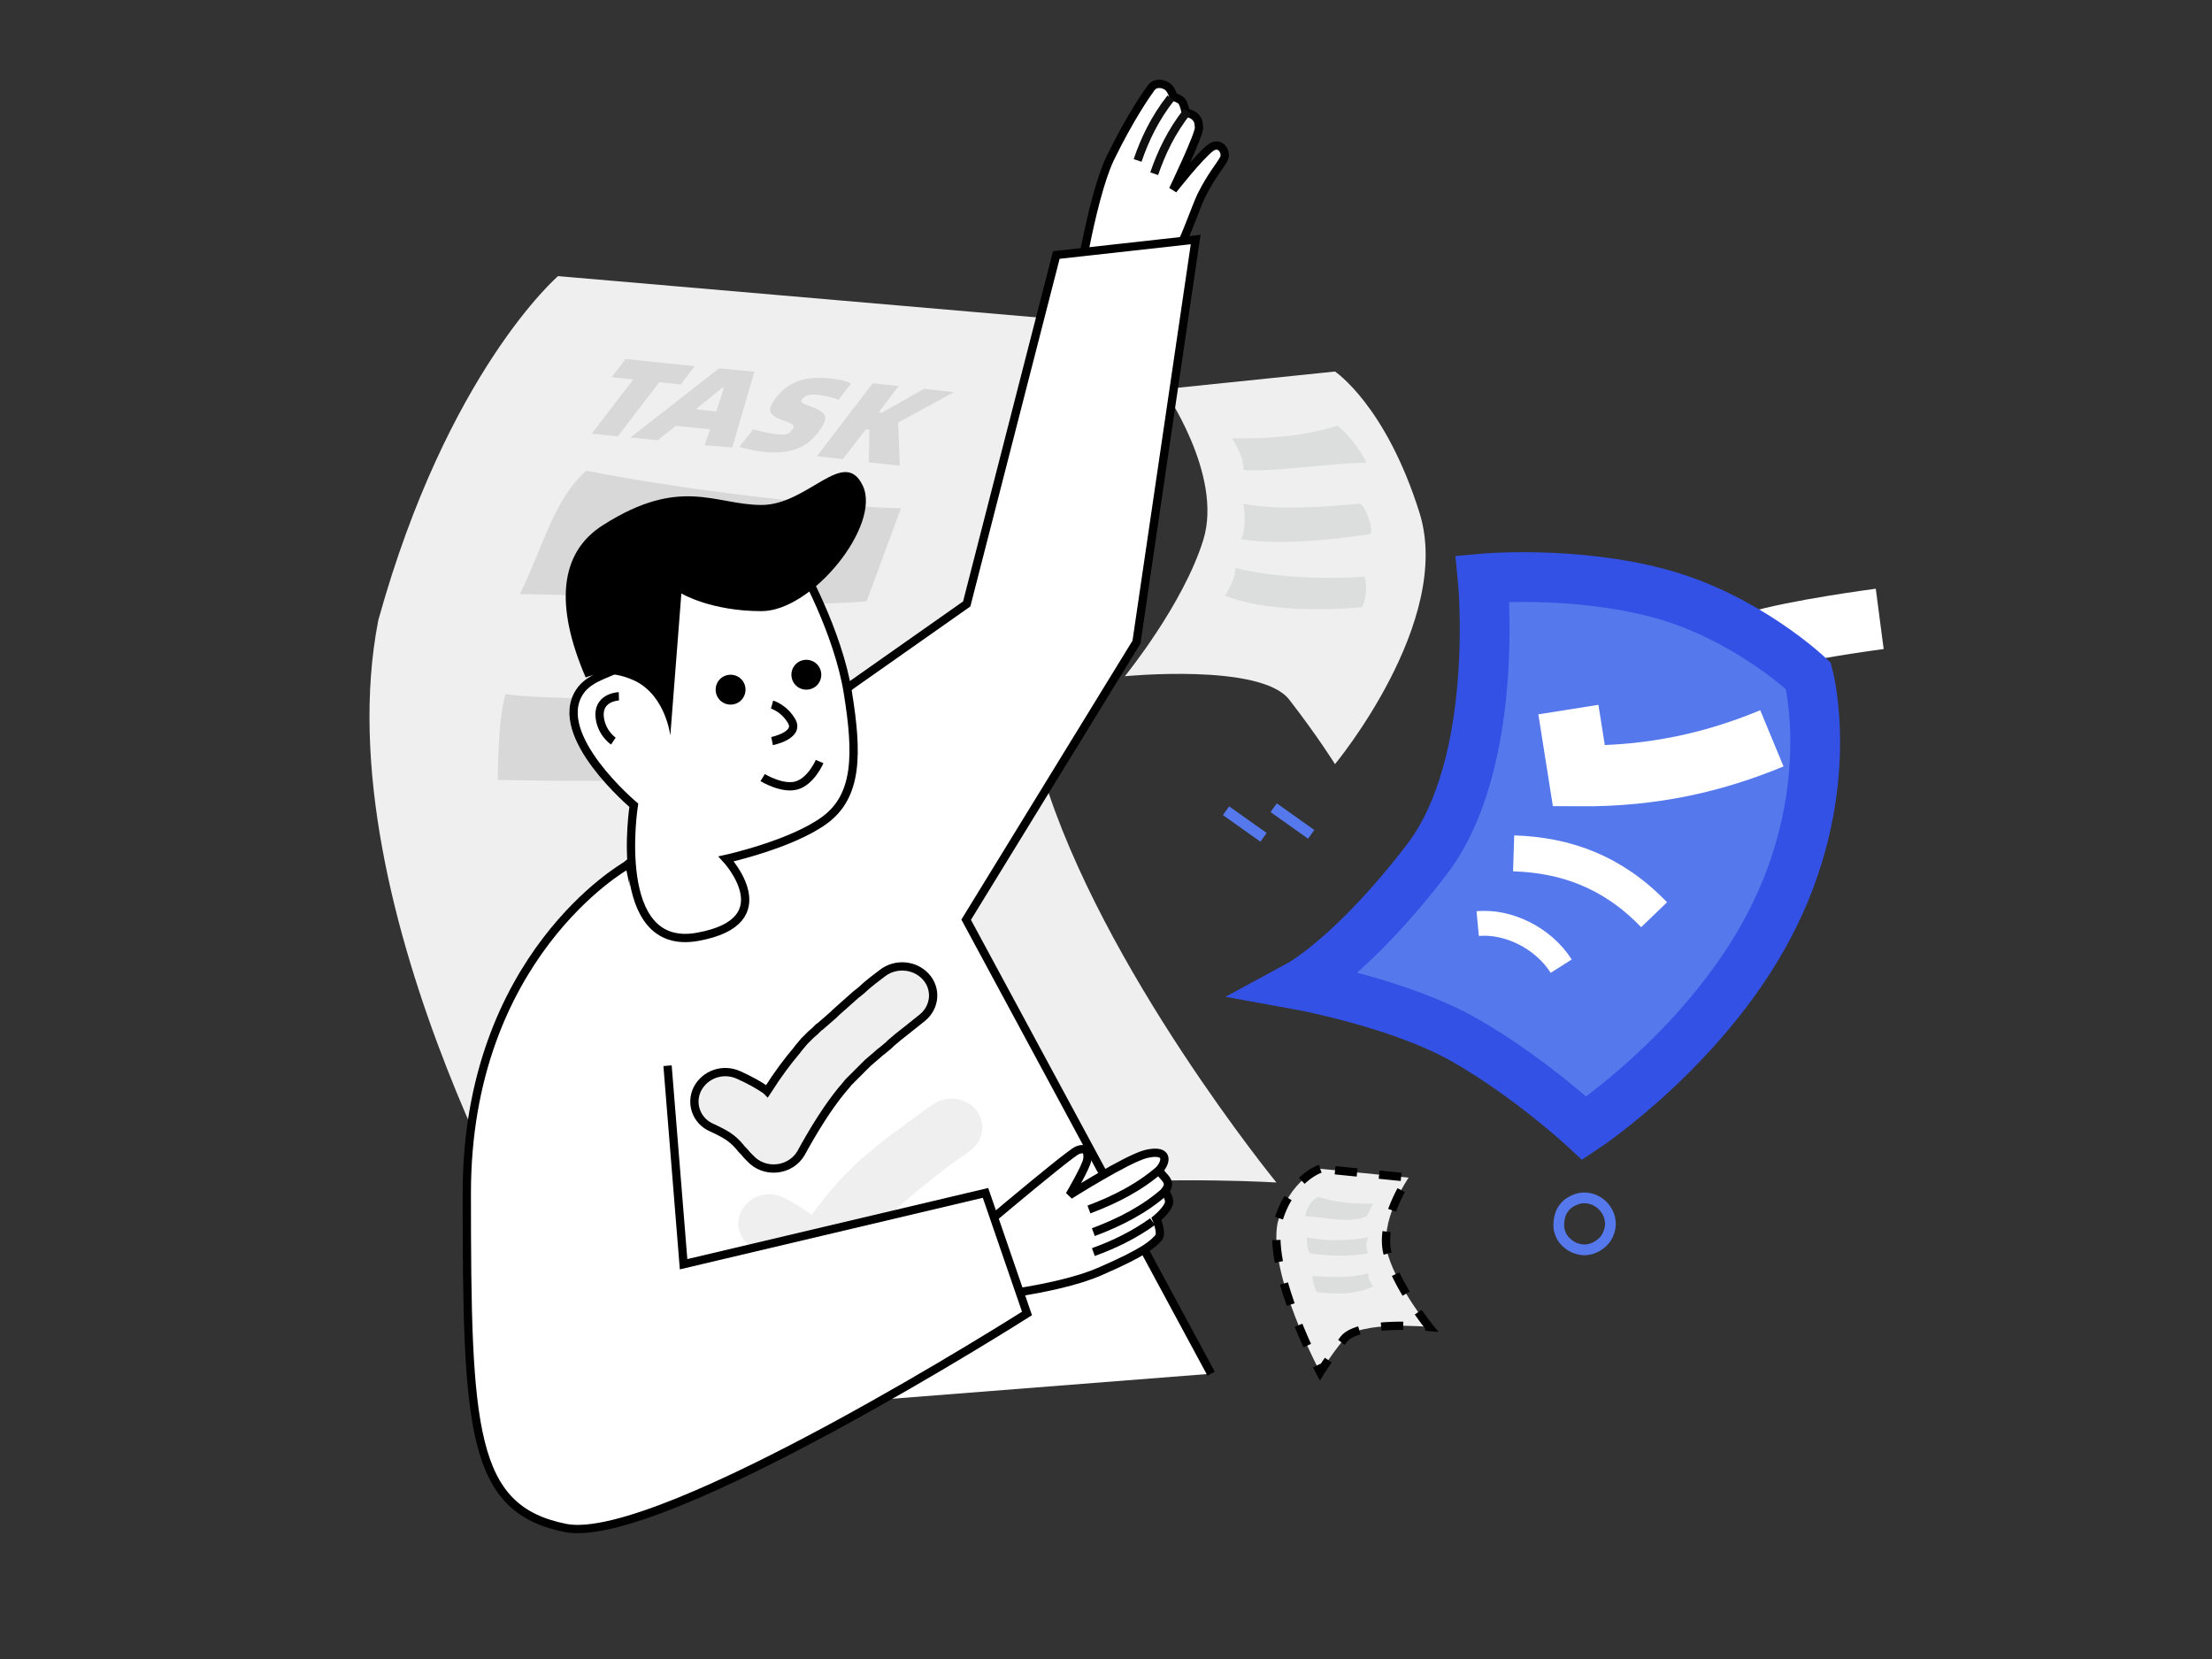 <svg viewBox="0 0 400 300" fill="none" xmlns="http://www.w3.org/2000/svg"><rect x="0" y="0" width="400" height="300" fill="#333333" stroke="none"/><path fill-rule="evenodd" clip-rule="evenodd" d="M100.913 49.93s-20 17.2-32.5 62.2c-10.3 52.7 32.5 122.5 32.5 122.5s29.6 14.5 45-5.3c15.4-19.8 84.9-15.5 84.9-15.5s-31.6-38.7-42.2-73.6c-10.6-34.9 21.3-80.9 21.3-80.9l-109-9.4Z" fill="#EFEFEF"/><path fill-rule="evenodd" clip-rule="evenodd" d="M106.014 85.13c-5.8 5.1-7.7 13.5-12 22.3 21.9.2 45.2 2.8 62.7 1.3l6.2-16.8c-15.5-.5-38.2-3.2-56.9-6.8ZM91.414 125.53c-1.4 4.4-1.4 15.5-1.4 15.5 20.2.4 42.7.4 63.8-3.4v-12.1c.1 0-47.3 1.9-62.4 0Z" fill="#D8D8D8"/><path fill-rule="evenodd" clip-rule="evenodd" d="M111.613 160.63c-1.4 6.4-.7 11.7 1.4 16.3 20.2 2 40.3 3 60-5.3-1.5-5-2.2-10.4-1.4-16.3-20 5.2-40 6.7-60 5.3Z" fill="#B5B5B6"/><path fill-rule="evenodd" clip-rule="evenodd" d="M217.609 97.583c-3.6 11.7-14.2 24.7-14.2 24.7s24.5-2.4 29.7 4.2c5.2 6.7 8.3 11.7 8.3 11.7s21.4-25.8 15.3-45.4c-6.1-19.5-15.3-25.6-15.3-25.6l-31 3.2s10.8 15.4 7.2 27.2Z" fill="#EFEFEF"/><path fill-rule="evenodd" clip-rule="evenodd" d="M224.91 84.983c5.8.4 14.8-1.2 22.2-1.3-1.5-3-3.3-5-5.2-6.7-7.4 2.2-13.3 2.3-19.1 2.3 1 1.7 2 3.4 2.1 5.7ZM224.409 97.483c6.8 1.2 16.7.1 23.4-.9.6-1-.8-4.8-1.8-5.5-5.7.4-13.9 1.4-21.2 0 .4 2.1.4 4.9-.4 6.4ZM221.509 107.683c6.7 2.8 18 2.8 24.8 2.1.7-1.5 1-3.3.5-5.5-6.7.5-16.6.2-23.4-1.6 0 1.6-1.1 3.9-1.9 5Z" fill="#DCDDDD"/><path fill-rule="evenodd" clip-rule="evenodd" d="M200.713 28.714c-3.6 7.7-6.3 26.4-6.3 26.4h13.4c2.1-3.4 4-7 6-11.4 1.2-2.6 2.4-6.1 3.4-8.3 1.9-3.8 3.5-5.5 4.1-6.7.6-1.1-.6-3.3-2.4-2-2.1 1.6-6.8 7.6-6.8 7.6s4.9-10.2 4.7-11.3c-.1-1-.1-1.2-.6-1.8-.5-.6-1.8-.9-1.8-.9s-.3-1.5-.7-2c-.4-.5-1.5-.8-1.5-.8s-.3-1.1-.9-1.7c-.6-.6-2.2-1.1-3.1 0-.8 1.1-3.8 5.3-7.5 12.9Z" fill="#fff"/><path d="M200.713 28.714c-3.6 7.7-6.3 26.4-6.3 26.4h13.4c2.1-3.4 4-7 6-11.4 1.2-2.6 2.4-6.1 3.4-8.3 1.9-3.8 3.5-5.5 4.1-6.7.6-1.1-.6-3.3-2.4-2-2.1 1.6-6.8 7.6-6.8 7.6s4.9-10.2 4.7-11.3c-.1-1-.1-1.2-.6-1.8-.5-.6-1.8-.9-1.8-.9s-.3-1.5-.7-2c-.4-.5-1.5-.8-1.5-.8s-.3-1.1-.9-1.7c-.6-.6-2.2-1.1-3.1 0-.8 1.1-3.8 5.3-7.5 12.9Z" stroke="#000" stroke-width="1.5"/><path fill-rule="evenodd" clip-rule="evenodd" d="m111.913 256.814 1.2-100.2 40.8-32.7 20.9-14.7 16.2-63.1 25.2-2.8-10.7 72.8-30.8 50.2 44.3 82.1" fill="#fff"/><path d="m111.913 256.814 1.2-100.2 40.8-32.7 20.9-14.7 16.2-63.1 25.2-2.8-10.7 72.8-30.8 50.2 44.3 82.1" stroke="#000" stroke-width="1.5"/><path d="M296.413 111.614c3.7 6.1 3.4 9 3.8 12.5 0 0 10-5.8 17.2-8 7.2-2.2 22.5-4.2 22.5-4.2" stroke="#fff" stroke-width="11"/><path fill-rule="evenodd" clip-rule="evenodd" d="M207.113 208.714c-3.6 1-13.7 7.4-13.7 7.4s3-5.1 3.2-6.4c.2-1.2-.1-2.4-1.8-1.7s-23 18.8-23 18.8l3.4 8s15.5-1.3 23.7-4.9c8.3-3.6 9.6-5 10.6-6.1.7-.8-.4-3.4-.4-3.4s2.3-1.9 2.3-3.1c0-1-.9-1.9-.7-2 1.7-2.1-1.6-2.8-.8-4.1 1.3-1.8.8-3.4-2.8-2.5Z" fill="#fff"/><path d="M207.113 208.714c-3.6 1-13.7 7.4-13.7 7.4s3-5.1 3.2-6.4c.2-1.2-.1-2.4-1.8-1.7s-23 18.8-23 18.8l3.4 8s15.5-1.3 23.7-4.9c8.3-3.6 9.6-5 10.6-6.1.7-.8-.4-3.4-.4-3.4s2.3-1.9 2.3-3.1c0-1-.9-1.9-.7-2 1.7-2.1-1.6-2.8-.8-4.1 1.3-1.8.8-3.4-2.8-2.5Z" stroke="#000" stroke-width="1.5"/><path fill-rule="evenodd" clip-rule="evenodd" d="m153.813 180.714-.9.8-.9.8-.9.8-.4.4-.8.7-.8.7-.7.6s-.2.2-.4.3l-.7.7-.7.6-.6.6-.6.6-.5.6c-.2.2-.3.4-.5.6l-.3.4c-1.7 2-3.5 4.4-5.2 7.1l-.2.3-.2-.2c-1.3-.9-2.9-1.8-4.9-2.7-2.8-1.3-6.1-.2-7.5 2.5-1.3 2.6-.2 5.8 2.6 7 2.6 1.2 3.7 1.9 5 3.4l.4.5.5.5.5.6.5.5c2.6 2.9 7.4 2.4 9.3-1l.6-1.1c2.7-4.8 5.2-8.5 7.5-11.1l.4-.5.2-.2.5-.5.5-.5.5-.5.6-.6.6-.6.6-.6.7-.6.7-.6.8-.7c.1-.1.4-.3.4-.3l1.2-1 .4-.4 1.3-1.1 1.4-1.1 1.5-1.2 1.5-1.2c2.3-1.9 2.6-5.2.6-7.4s-5.5-2.5-7.9-.6l-1.7 1.3-1.1.9-1 .9-1 .8-.9.8Z" fill="#EFEFEF"/><path d="m153.813 180.714-.9.8-.9.8-.9.8-.4.4-.8.7-.8.7-.7.6s-.2.2-.4.3l-.7.7-.7.6-.6.6-.6.6-.5.6c-.2.2-.3.4-.5.6l-.3.4c-1.7 2-3.5 4.4-5.2 7.1l-.2.3-.2-.2c-1.3-.9-2.9-1.8-4.9-2.7-2.8-1.3-6.1-.2-7.5 2.5-1.3 2.6-.2 5.8 2.6 7 2.6 1.2 3.7 1.9 5 3.4l.4.5.5.5.5.6.5.5c2.6 2.9 7.4 2.4 9.3-1l.6-1.1c2.7-4.8 5.2-8.5 7.5-11.1l.4-.5.2-.2.5-.5.5-.5.5-.5.6-.6.6-.6.6-.6.7-.6.7-.6.8-.7c.1-.1.4-.3.4-.3l1.2-1 .4-.4 1.3-1.1 1.4-1.1 1.5-1.2 1.5-1.2c2.3-1.9 2.6-5.2.6-7.4s-5.5-2.5-7.9-.6l-1.7 1.3-1.1.9-1 .9-1 .8-.9.8Z" stroke="#000" stroke-width="1.5"/><path fill-rule="evenodd" clip-rule="evenodd" d="m154.713 227.414.7-.9c1.9-2.7 3.8-5 5.5-6.7l.2-.2.5-.5.2-.2.5-.5.5-.5.6-.5.6-.5.7-.6.7-.6.7-.6.8-.6.8-.6.8-.7 1.3-1 1.4-1.1 1.5-1.1 1.6-1.1 1.1-.8c2.5-1.8 2.9-5.1 1.1-7.4-1.9-2.3-5.4-2.7-7.8-1l-1.2.8-1.1.8-1.1.8-1.1.8-1 .8-1 .7-1 .7-.9.7-.9.7-.4.3-.8.7-.8.7c-.1.1-.3.2-.4.3l-.7.6s-.2.2-.4.3l-.7.6-.3.3-.6.6-.6.6-.8.8-.4.4c-1.8 1.9-3.7 4.2-5.6 6.8l-.2.2-.2-.2c-1.3-1-2.8-1.9-4.7-2.9-2.7-1.4-6.1-.5-7.6 2.1-1.5 2.5-.5 5.7 2.2 7.1 3 1.5 3.9 2.4 5.6 4.7l.4.5.4.6.2.3c2.4 2.9 7.2 2.5 9.2-.7.7-1.1 1.6-2.5 2.5-3.8Z" fill="#EFEFEF"/><path d="M113.113 156.614s-28.7 16.3-28.7 59.1.7 57.2 17.9 60.6c17.2 3.3 83.4-38.8 83.4-38.8l-7.5-21.8-54.6 12.9-2.9-35.9" fill="#fff"/><path d="M113.113 156.614s-28.7 16.3-28.7 59.1.7 57.2 17.9 60.6c17.2 3.3 83.4-38.8 83.4-38.8l-7.5-21.8-54.6 12.9-2.9-35.9" stroke="#000" stroke-width="1.5"/><path fill-rule="evenodd" clip-rule="evenodd" d="M114.613 145.614s-4.2 26.6 11.5 23.8c15.7-2.8 5.2-14.1 5.2-14.1s11.8-2.6 17.8-7 6-12 4.2-23.1c-1.8-11.1-8.5-22.9-8.5-22.9s-21.9-2.7-30.2 2.2c-6.9 4.1 0 9.7-2.5 15.8-.5 1.3-5.3 1.7-7.3 4.8-5.2 7.9 9.8 20.5 9.8 20.5Z" fill="#fff"/><path d="M114.613 145.614s-4.2 26.6 11.5 23.8c15.7-2.8 5.2-14.1 5.2-14.1s11.8-2.6 17.8-7 6-12 4.2-23.1c-1.8-11.1-8.5-22.9-8.5-22.9s-21.9-2.7-30.2 2.2c-6.9 4.1 0 9.7-2.5 15.8-.5 1.3-5.3 1.7-7.3 4.8-5.2 7.9 9.8 20.5 9.8 20.5Z" stroke="#000" stroke-width="1.5"/><path fill-rule="evenodd" clip-rule="evenodd" d="m121.213 133.014 2-25.7s5.3 3.2 14.5 3.2 21.7-15.6 18.3-22.7c-3.4-7.1-9.9 3.5-18.3 3.5s-14.6-5.3-28.6 3.6c-8 5-8.8 14.6-3.2 27.6 0 0 3.8-1.9 9.1.7 5.4 2.8 6.2 9.8 6.2 9.8Z" fill="#000"/><path fill-rule="evenodd" clip-rule="evenodd" d="M134.813 124.714c0-1.5-1.2-2.7-2.7-2.7-1.5 0-2.7 1.2-2.7 2.7 0 1.5 1.2 2.7 2.7 2.7 1.5 0 2.7-1.2 2.7-2.7ZM148.513 122.014c0-1.5-1.2-2.7-2.7-2.7-1.5 0-2.7 1.2-2.7 2.7 0 1.5 1.2 2.7 2.7 2.7 1.5 0 2.7-1.2 2.7-2.7Z" fill="#000"/><path d="M139.613 127.414s2.2.6 3.6 3.1c1.3 2.5-3.6 3.5-3.6 3.5M137.913 140.614s3.6 2.2 6.2 1.4c2.6-.8 4.1-4.3 4.1-4.3M111.913 125.914s-3.5.1-3.5 3.3c.1 3.2 2.5 4.8 2.5 4.8" stroke="#000" stroke-width="1.5"/><path fill-rule="evenodd" clip-rule="evenodd" d="M258.014 155.414c-13.4 17.5-23 22.7-23 22.7s18.2 3.3 29.9 10 21.6 15.9 21.6 15.9 23-15.2 34.4-38.6c11.4-23.4 6.1-43.2 6.1-43.2s-11.3-10.7-26.9-14.9c-15.6-4.2-32-2.7-32-2.7s3.3 33.3-10.1 50.8Z" fill="#5578EC"/><path d="M258.014 155.414c-13.4 17.5-23 22.7-23 22.7s18.2 3.3 29.9 10 21.6 15.9 21.6 15.9 23-15.2 34.4-38.6c11.4-23.4 6.1-43.2 6.1-43.2s-11.3-10.7-26.9-14.9c-15.6-4.2-32-2.7-32-2.7s3.3 33.3-10.1 50.8Z" stroke="#3351E5" stroke-width="9"/><path d="M273.714 154.314c9.4.3 17.9 3.3 25.4 11.1" stroke="#fff" stroke-width="6.5"/><path d="m283.613 128.314 1.9 12c13.9.1 25-2.7 34.9-6.8" stroke="#fff" stroke-width="11"/><path d="M267.214 167.014c5.4-.5 11.8 2.5 15.1 7.7" stroke="#fff" stroke-width="4.5"/><path fill-rule="evenodd" clip-rule="evenodd" d="M238.728 211.349s-5.5 1.8-7.7 9.8c-1.8 9.2 7.7 27 7.7 27s1.6-2.6 4.3-6c2.7-3.4 15.4-2.2 15.4-2.2s-5.5-6.8-7.4-12.9c-1.9-6 3.7-14.1 3.7-14.1l-16-1.6Z" fill="#EFEFEF"/><path d="M238.728 211.349s-5.5 1.8-7.7 9.8c-1.8 9.2 7.7 27 7.7 27s1.6-2.6 4.3-6c2.7-3.4 15.4-2.2 15.4-2.2s-5.5-6.8-7.4-12.9c-1.9-6 3.7-14.1 3.7-14.1l-16-1.6Z" stroke="#000" stroke-width="1.5" stroke-dasharray="4 4"/><path fill-rule="evenodd" clip-rule="evenodd" d="M238.427 216.449c-1.1.4-2.1 1.7-2.4 3.5 3.8.1 7.7 1.4 11.1 0l1.2-2.3c-3 0-6.1 0-9.9-1.2ZM236.328 223.749c0 .7 0 2.3.6 2.9 3.5.5 7 .6 10.5 0-.4-.8-.5-1.7 0-2.9-3.8.7-7.9.7-11.1 0ZM237.328 230.749c0 1.1.4 2.1.8 2.9 3.5.4 6.8.5 10.2-1-.4-.6-1-1.4-.9-2.4-3.4.9-6.6.7-10.1.5Z" fill="#DCDDDD"/><path d="M288.313 225.614c.9-.4 1.6-1 2.1-1.7.5-.8.8-1.7.8-2.6 0-1.2-.5-2.4-1.4-3.3-.9-.9-2.1-1.4-3.3-1.4-.9 0-1.8.3-2.6.8s-1.4 1.3-1.7 2.1c-.3.8-.4 1.8-.3 2.7.2.9.6 1.8 1.3 2.4.7.7 1.5 1.1 2.4 1.3.9.2 1.8.1 2.7-.3ZM237.104 150.873l-6.785-4.814M228.487 151.418l-6.784-4.814" stroke="#5578EC" stroke-width="1.944"/><path fill-rule="evenodd" clip-rule="evenodd" d="m113.114 64.914-2.5 3.3 3.9.4-7.5 9.8 4.7.5 7.5-9.8 3.9.4 2.5-3.3-12.5-1.3Zm19.3 16 4-13.7-6.4-.6-16 12.5 4.9.5 3.3-2.6 6.2.6-1 2.9 5 .4Zm-2.9-6.5 1.4-4.3h-.3l-4.8 3.9 3.7.4Zm10.8 4.1c-1.5-.2-3.2-.6-4.1-.9l-2.5 3.2c1 .3 2.6.7 4.4.9 5.1.5 7.8-.9 9.8-3.5 1.8-2.4 2.1-3.5-1.3-4.7-1.7-.6-2-.8-1.5-1.4.5-.6 1.3-.9 2.8-.7 1.3.1 3.2.6 3.7.9l2.3-3c-.7-.3-1.8-.7-3.9-.9-3.9-.4-7.2.3-9.6 3.4-1.8 2.3-1.6 3.3 1.5 4.3 1.8.6 1.8 1 1.4 1.5-.6.9-1 1.1-3 .9Zm26.8-8.2-7.6 4.3-.6-.1 3.6-4.7-4.7-.5-10.1 13.2 4.7.5 4.2-5.4.6.1-.1 5.9 5.6.6-.3-7.8 10.1-5.5-5.4-.6Z" fill="#D8D8D8"/><path d="M211.714 17.714c-2.9 3.7-4.7 7.5-6 11.3M214.714 20.114c-2.9 3.7-4.7 7.5-6 11.3" stroke="#0F0F0F" stroke-width="1.5"/><path d="M209.913 211.314c-3.7 3.3-8.2 5.6-13 7.4M210.714 215.414c-3.7 3.3-8.2 5.6-13 7.4M208.414 220.914c-3.2 2.3-6.8 4.1-10.7 5.5" stroke="#000" stroke-width="1.5"/></svg>